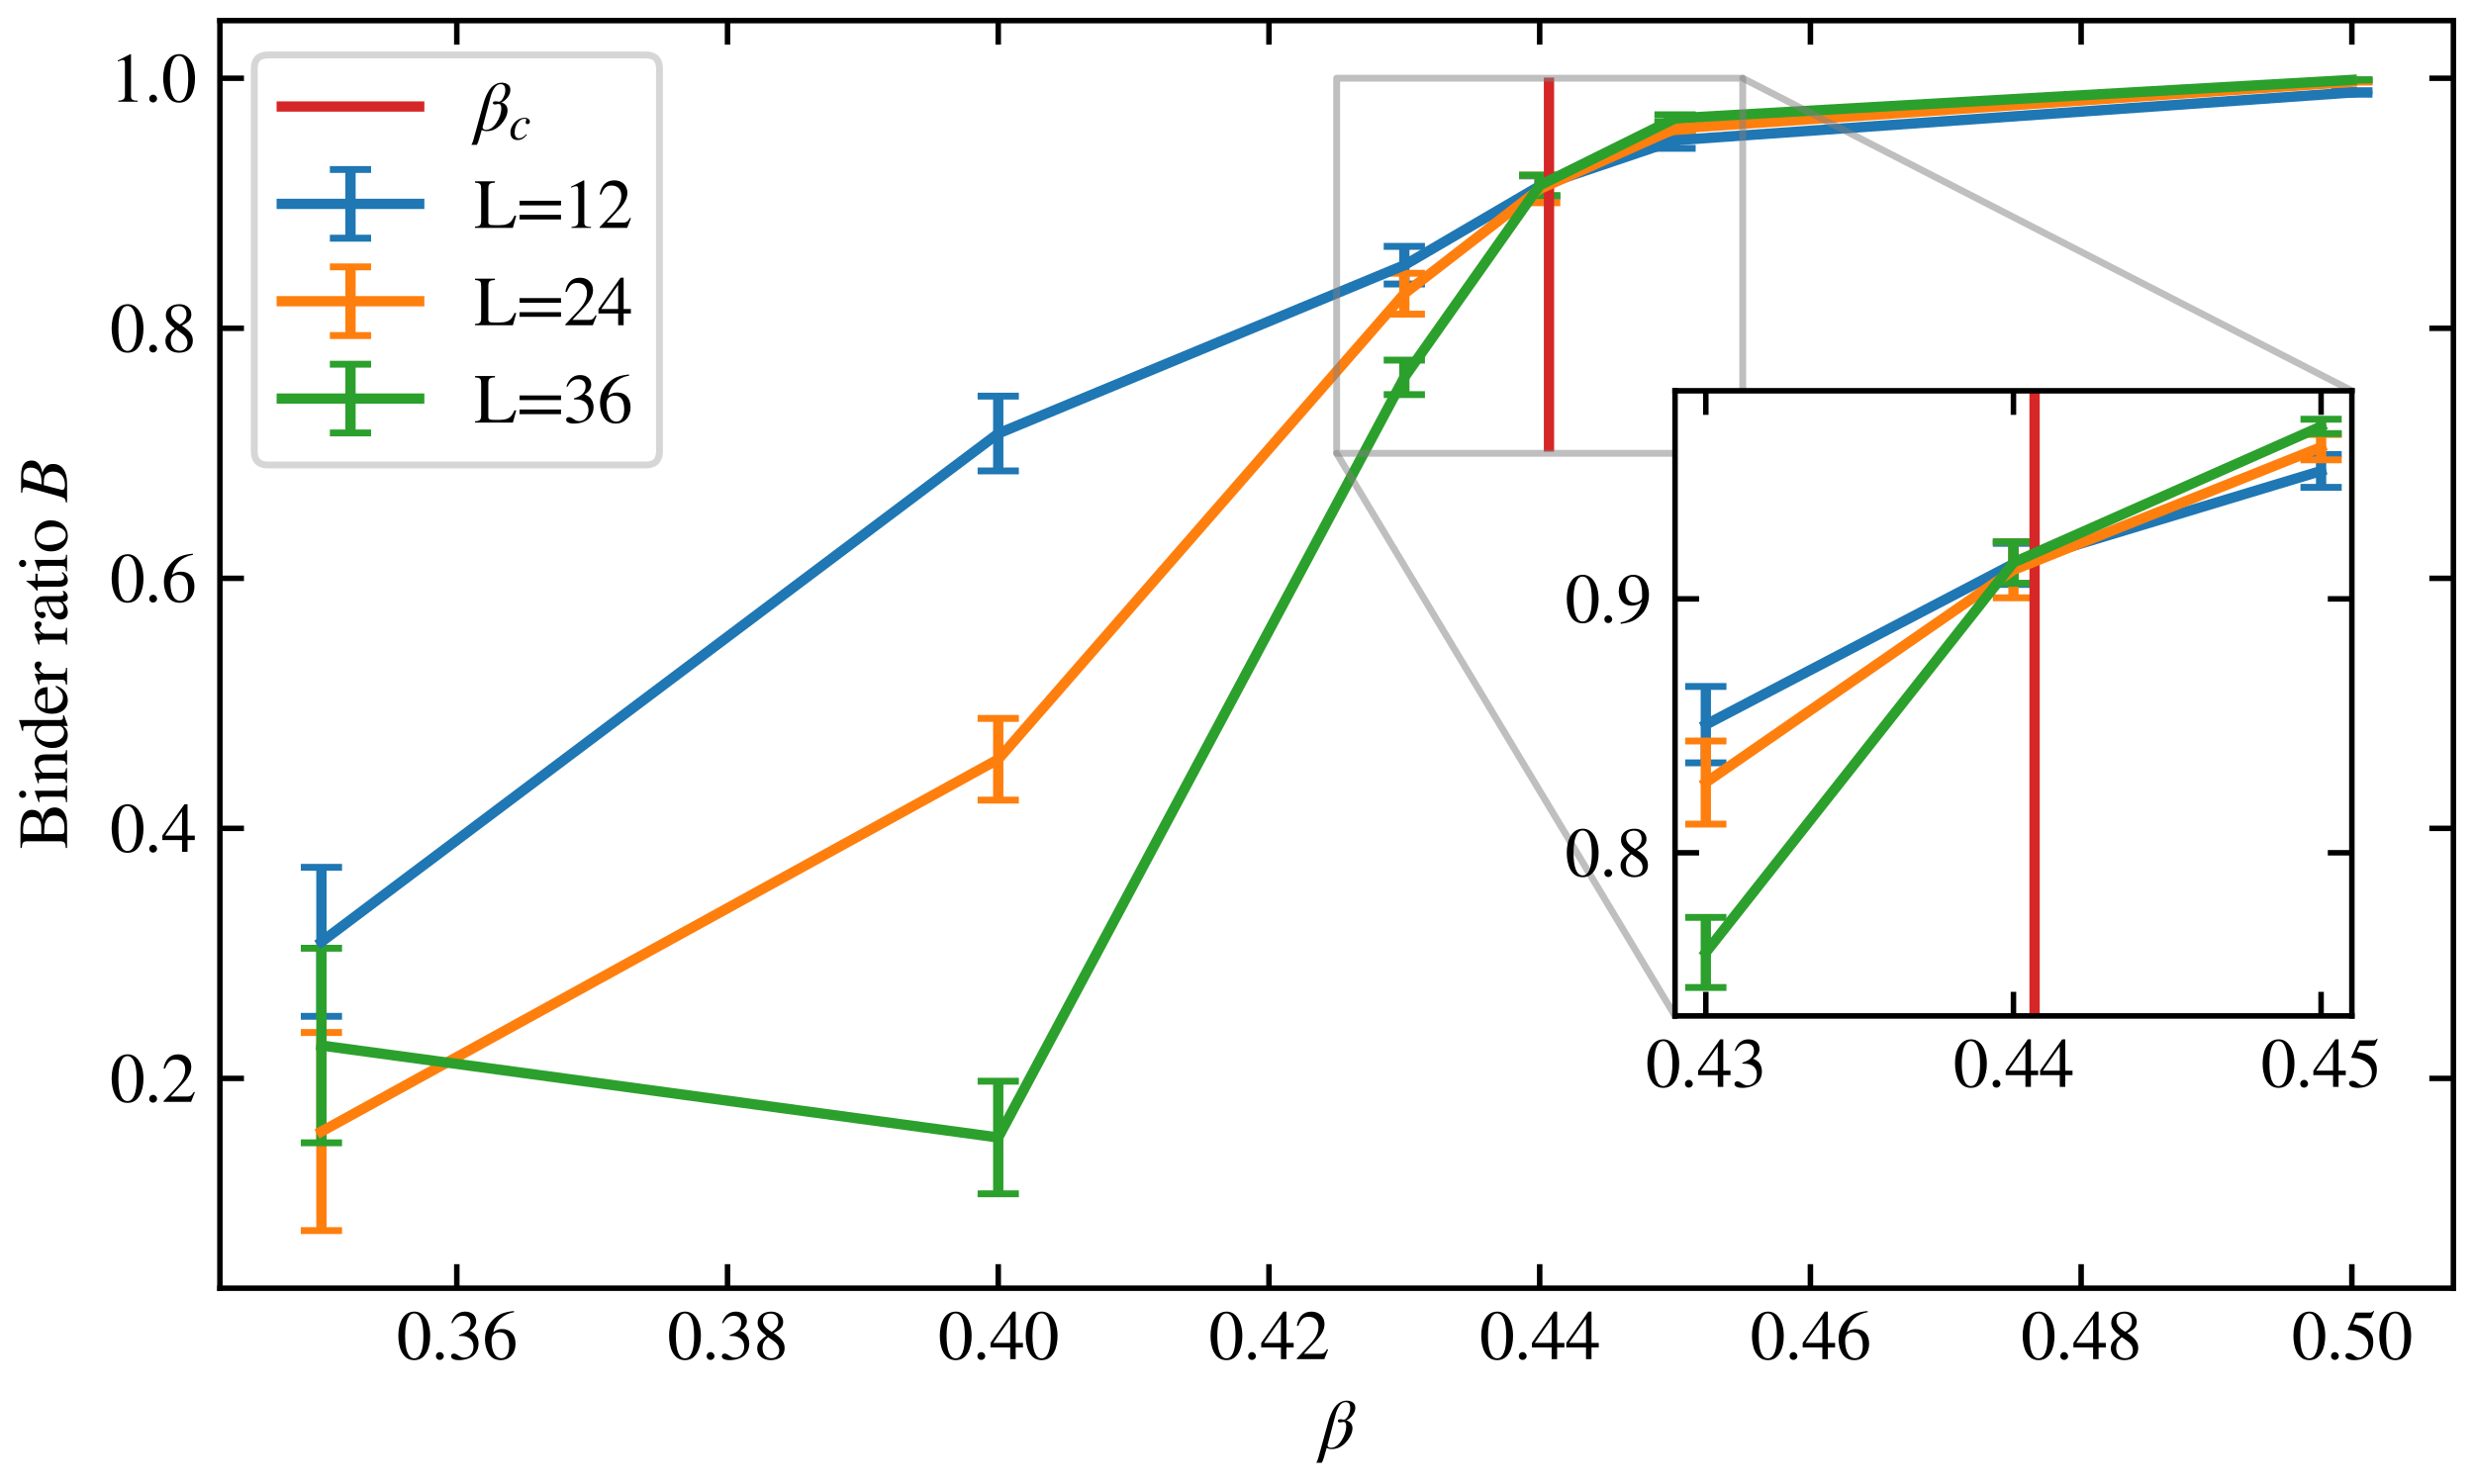 <?xml version="1.0" encoding="utf-8" standalone="no"?>
<!DOCTYPE svg PUBLIC "-//W3C//DTD SVG 1.1//EN"
  "http://www.w3.org/Graphics/SVG/1.1/DTD/svg11.dtd">
<svg xmlns:xlink="http://www.w3.org/1999/xlink" width="360pt" height="216pt" viewBox="0 0 360 216" xmlns="http://www.w3.org/2000/svg" version="1.1">
 <defs>
  <style type="text/css">*{stroke-linejoin: round; stroke-linecap: butt}</style>
 </defs>
 <g id="figure_1">
  <g id="patch_1">
   <path d="M 0 216 
L 360 216 
L 360 0 
L 0 0 
z
" style="fill: #ffffff"/>
  </g>
  <g id="axes_1">
   <g id="patch_2">
    <path d="M 32 187.5 
L 357 187.5 
L 357 3 
L 32 3 
z
" style="fill: #ffffff"/>
   </g>
   <g id="matplotlib.axis_1">
    <g id="xtick_1">
     <g id="line2d_1">
      <defs>
       <path id="m85d2f9f28c" d="M 0 0 
L 0 -3.5 
" style="stroke: #000000; stroke-width: 0.8"/>
      </defs>
      <g>
       <use xlink:href="#m85d2f9f28c" x="66.47" y="187.5" style="stroke: #000000; stroke-width: 0.8"/>
      </g>
     </g>
     <g id="line2d_2">
      <defs>
       <path id="mbd4e4df77e" d="M 0 0 
L 0 3.5 
" style="stroke: #000000; stroke-width: 0.8"/>
      </defs>
      <g>
       <use xlink:href="#mbd4e4df77e" x="66.47" y="3" style="stroke: #000000; stroke-width: 0.8"/>
      </g>
     </g>
     <g id="text_1">
      <!-- 0.36 -->
      <g transform="translate(57.72 197.829) scale(0.1 -0.1)">
       <defs>
        <path id="STIX-Regular-30" d="M 3046 2112 
C 3046 3424 2464 4326 1626 4326 
C 595 4326 154 3283 154 2150 
C 154 1101 506 -90 1600 -90 
C 2643 -90 3046 1011 3046 2112 
z
M 2432 2080 
C 2432 813 2144 77 1600 77 
C 1050 77 768 806 768 2106 
C 768 3405 1056 4160 1587 4160 
C 2150 4160 2432 3411 2432 2080 
z
" transform="scale(0.016)"/>
        <path id="STIX-Regular-2e" d="M 1158 275 
C 1158 467 992 640 806 640 
C 608 640 448 480 448 282 
C 448 83 602 -70 800 -70 
C 992 -70 1158 90 1158 275 
z
" transform="scale(0.016)"/>
        <path id="STIX-Regular-33" d="M 390 3264 
C 653 3738 947 3942 1344 3942 
C 1766 3942 2035 3725 2035 3290 
C 2035 2899 1830 2611 1517 2432 
C 1389 2355 1222 2285 979 2202 
L 979 2112 
C 1344 2112 1491 2093 1632 2048 
C 2074 1920 2298 1606 2298 1120 
C 2298 576 1939 141 1466 141 
C 1286 141 1152 173 915 339 
C 736 467 634 506 525 506 
C 378 506 262 410 262 275 
C 262 45 512 -90 979 -90 
C 1549 -90 2157 96 2464 506 
C 2650 749 2758 1062 2758 1402 
C 2758 1734 2656 2029 2477 2227 
C 2342 2368 2227 2445 1946 2566 
C 2374 2822 2541 3142 2541 3450 
C 2541 3974 2138 4326 1542 4326 
C 877 4326 474 3898 288 3290 
L 390 3264 
z
" transform="scale(0.016)"/>
        <path id="STIX-Regular-36" d="M 2854 4378 
C 1971 4282 1466 4128 915 3552 
C 461 3085 218 2477 218 1786 
C 218 1338 339 883 518 557 
C 742 147 1146 -90 1651 -90 
C 2074 -90 2432 83 2669 378 
C 2880 634 2995 992 2995 1402 
C 2995 2227 2534 2739 1786 2739 
C 1504 2739 1286 2694 973 2451 
C 1146 3418 1862 4109 2867 4275 
L 2854 4378 
z
M 2419 1203 
C 2419 550 2182 90 1722 90 
C 1120 90 813 730 813 1702 
C 813 2291 1190 2445 1555 2445 
C 2150 2445 2419 2022 2419 1203 
z
" transform="scale(0.016)"/>
       </defs>
       <use xlink:href="#STIX-Regular-30"/>
       <use xlink:href="#STIX-Regular-2e" x="50"/>
       <use xlink:href="#STIX-Regular-33" x="75"/>
       <use xlink:href="#STIX-Regular-36" x="125"/>
      </g>
     </g>
    </g>
    <g id="xtick_2">
     <g id="line2d_3">
      <g>
       <use xlink:href="#m85d2f9f28c" x="105.864" y="187.5" style="stroke: #000000; stroke-width: 0.8"/>
      </g>
     </g>
     <g id="line2d_4">
      <g>
       <use xlink:href="#mbd4e4df77e" x="105.864" y="3" style="stroke: #000000; stroke-width: 0.8"/>
      </g>
     </g>
     <g id="text_2">
      <!-- 0.38 -->
      <g transform="translate(97.114 197.829) scale(0.1 -0.1)">
       <defs>
        <path id="STIX-Regular-38" d="M 2848 992 
C 2848 1504 2643 1850 1856 2374 
C 2490 2714 2714 2931 2714 3411 
C 2714 3910 2272 4326 1638 4326 
C 928 4326 397 3942 397 3328 
C 397 2912 531 2669 1190 2125 
C 506 1645 358 1395 358 954 
C 358 352 864 -90 1587 -90 
C 2355 -90 2848 333 2848 992 
z
M 2272 3411 
C 2272 3014 2106 2746 1670 2490 
C 1107 2822 870 3117 870 3514 
C 870 3910 1146 4147 1574 4147 
C 2010 4147 2272 3853 2272 3411 
z
M 1734 1741 
C 2170 1446 2362 1190 2362 794 
C 2362 378 2074 90 1658 90 
C 1171 90 845 422 845 1011 
C 845 1427 979 1690 1357 1997 
L 1734 1741 
z
" transform="scale(0.016)"/>
       </defs>
       <use xlink:href="#STIX-Regular-30"/>
       <use xlink:href="#STIX-Regular-2e" x="50"/>
       <use xlink:href="#STIX-Regular-33" x="75"/>
       <use xlink:href="#STIX-Regular-38" x="125"/>
      </g>
     </g>
    </g>
    <g id="xtick_3">
     <g id="line2d_5">
      <g>
       <use xlink:href="#m85d2f9f28c" x="145.258" y="187.5" style="stroke: #000000; stroke-width: 0.8"/>
      </g>
     </g>
     <g id="line2d_6">
      <g>
       <use xlink:href="#mbd4e4df77e" x="145.258" y="3" style="stroke: #000000; stroke-width: 0.8"/>
      </g>
     </g>
     <g id="text_3">
      <!-- 0.40 -->
      <g transform="translate(136.508 197.829) scale(0.1 -0.1)">
       <defs>
        <path id="STIX-Regular-34" d="M 3027 1069 
L 3027 1478 
L 2368 1478 
L 2368 4326 
L 2086 4326 
L 77 1478 
L 77 1069 
L 1869 1069 
L 1869 0 
L 2368 0 
L 2368 1069 
L 3027 1069 
z
M 1869 1478 
L 333 1478 
L 1869 3674 
L 1869 1478 
z
" transform="scale(0.016)"/>
       </defs>
       <use xlink:href="#STIX-Regular-30"/>
       <use xlink:href="#STIX-Regular-2e" x="50"/>
       <use xlink:href="#STIX-Regular-34" x="75"/>
       <use xlink:href="#STIX-Regular-30" x="125"/>
      </g>
     </g>
    </g>
    <g id="xtick_4">
     <g id="line2d_7">
      <g>
       <use xlink:href="#m85d2f9f28c" x="184.652" y="187.5" style="stroke: #000000; stroke-width: 0.8"/>
      </g>
     </g>
     <g id="line2d_8">
      <g>
       <use xlink:href="#mbd4e4df77e" x="184.652" y="3" style="stroke: #000000; stroke-width: 0.8"/>
      </g>
     </g>
     <g id="text_4">
      <!-- 0.42 -->
      <g transform="translate(175.902 197.829) scale(0.1 -0.1)">
       <defs>
        <path id="STIX-Regular-32" d="M 3034 877 
L 2944 915 
C 2733 557 2598 486 2330 486 
L 832 486 
L 1888 1613 
C 2458 2214 2707 2694 2707 3200 
C 2707 3834 2246 4326 1523 4326 
C 736 4326 326 3802 192 3053 
L 326 3021 
C 582 3648 806 3853 1267 3853 
C 1811 3853 2157 3533 2157 2950 
C 2157 2406 1926 1920 1325 1286 
L 186 77 
L 186 0 
L 2688 0 
L 3034 877 
z
" transform="scale(0.016)"/>
       </defs>
       <use xlink:href="#STIX-Regular-30"/>
       <use xlink:href="#STIX-Regular-2e" x="50"/>
       <use xlink:href="#STIX-Regular-34" x="75"/>
       <use xlink:href="#STIX-Regular-32" x="125"/>
      </g>
     </g>
    </g>
    <g id="xtick_5">
     <g id="line2d_9">
      <g>
       <use xlink:href="#m85d2f9f28c" x="224.045" y="187.5" style="stroke: #000000; stroke-width: 0.8"/>
      </g>
     </g>
     <g id="line2d_10">
      <g>
       <use xlink:href="#mbd4e4df77e" x="224.045" y="3" style="stroke: #000000; stroke-width: 0.8"/>
      </g>
     </g>
     <g id="text_5">
      <!-- 0.44 -->
      <g transform="translate(215.295 197.829) scale(0.1 -0.1)">
       <use xlink:href="#STIX-Regular-30"/>
       <use xlink:href="#STIX-Regular-2e" x="50"/>
       <use xlink:href="#STIX-Regular-34" x="75"/>
       <use xlink:href="#STIX-Regular-34" x="125"/>
      </g>
     </g>
    </g>
    <g id="xtick_6">
     <g id="line2d_11">
      <g>
       <use xlink:href="#m85d2f9f28c" x="263.439" y="187.5" style="stroke: #000000; stroke-width: 0.8"/>
      </g>
     </g>
     <g id="line2d_12">
      <g>
       <use xlink:href="#mbd4e4df77e" x="263.439" y="3" style="stroke: #000000; stroke-width: 0.8"/>
      </g>
     </g>
     <g id="text_6">
      <!-- 0.46 -->
      <g transform="translate(254.689 197.829) scale(0.1 -0.1)">
       <use xlink:href="#STIX-Regular-30"/>
       <use xlink:href="#STIX-Regular-2e" x="50"/>
       <use xlink:href="#STIX-Regular-34" x="75"/>
       <use xlink:href="#STIX-Regular-36" x="125"/>
      </g>
     </g>
    </g>
    <g id="xtick_7">
     <g id="line2d_13">
      <g>
       <use xlink:href="#m85d2f9f28c" x="302.833" y="187.5" style="stroke: #000000; stroke-width: 0.8"/>
      </g>
     </g>
     <g id="line2d_14">
      <g>
       <use xlink:href="#mbd4e4df77e" x="302.833" y="3" style="stroke: #000000; stroke-width: 0.8"/>
      </g>
     </g>
     <g id="text_7">
      <!-- 0.48 -->
      <g transform="translate(294.083 197.829) scale(0.1 -0.1)">
       <use xlink:href="#STIX-Regular-30"/>
       <use xlink:href="#STIX-Regular-2e" x="50"/>
       <use xlink:href="#STIX-Regular-34" x="75"/>
       <use xlink:href="#STIX-Regular-38" x="125"/>
      </g>
     </g>
    </g>
    <g id="xtick_8">
     <g id="line2d_15">
      <g>
       <use xlink:href="#m85d2f9f28c" x="342.227" y="187.5" style="stroke: #000000; stroke-width: 0.8"/>
      </g>
     </g>
     <g id="line2d_16">
      <g>
       <use xlink:href="#mbd4e4df77e" x="342.227" y="3" style="stroke: #000000; stroke-width: 0.8"/>
      </g>
     </g>
     <g id="text_8">
      <!-- 0.50 -->
      <g transform="translate(333.477 197.829) scale(0.1 -0.1)">
       <defs>
        <path id="STIX-Regular-35" d="M 2803 4358 
L 2746 4403 
C 2643 4269 2586 4237 2438 4237 
L 1114 4237 
L 416 2720 
C 416 2720 410 2701 410 2688 
C 410 2650 429 2637 486 2637 
C 1101 2637 1549 2432 1850 2189 
C 2138 1958 2278 1638 2278 1229 
C 2278 678 1862 147 1414 147 
C 1286 147 1139 205 960 352 
C 755 518 634 550 486 550 
C 307 550 198 467 198 307 
C 198 64 531 -90 1011 -90 
C 1446 -90 1798 6 2099 224 
C 2534 544 2726 941 2726 1555 
C 2726 1894 2669 2138 2502 2368 
C 2138 2874 1818 3014 902 3187 
L 1158 3731 
L 2400 3731 
C 2502 3731 2554 3770 2573 3814 
L 2803 4358 
z
" transform="scale(0.016)"/>
       </defs>
       <use xlink:href="#STIX-Regular-30"/>
       <use xlink:href="#STIX-Regular-2e" x="50"/>
       <use xlink:href="#STIX-Regular-35" x="75"/>
       <use xlink:href="#STIX-Regular-30" x="125"/>
      </g>
     </g>
    </g>
    <g id="text_9">
     <!-- $\beta$ -->
     <g transform="translate(191.95 210.829) scale(0.1 -0.1)">
      <defs>
       <path id="STIXGeneral-Italic-3b2" d="M -58 -813 
L 819 2355 
Q 902 2662 995 2908 
Q 1088 3155 1235 3433 
Q 1382 3712 1555 3901 
Q 1728 4090 1977 4214 
Q 2227 4339 2515 4339 
Q 2816 4339 3053 4182 
Q 3290 4026 3290 3693 
Q 3290 3328 3037 3001 
Q 2784 2675 2470 2534 
L 2470 2528 
Q 2682 2509 2858 2320 
Q 3034 2131 3034 1818 
Q 3034 1376 2694 873 
Q 2355 371 1901 122 
Q 1562 -70 1107 -70 
Q 922 -70 685 38 
L 442 -813 
Q 352 -1126 243 -1312 
L -256 -1312 
Q -154 -1158 -58 -813 
z
M 1491 3053 
L 762 288 
Q 762 186 848 118 
Q 934 51 1069 51 
Q 1594 51 2029 704 
Q 2464 1357 2464 2029 
Q 2464 2406 2208 2406 
Q 2150 2406 2044 2380 
Q 1939 2355 1888 2355 
Q 1805 2355 1750 2396 
Q 1696 2438 1696 2496 
Q 1696 2650 1978 2650 
Q 1997 2650 2099 2630 
Q 2202 2611 2253 2611 
Q 2451 2611 2640 2969 
Q 2829 3328 2829 3622 
Q 2829 3962 2713 4083 
Q 2598 4205 2400 4205 
Q 2080 4205 1846 3865 
Q 1613 3526 1491 3053 
z
" transform="scale(0.016)"/>
      </defs>
      <use xlink:href="#STIXGeneral-Italic-3b2" transform="translate(0 0.203)"/>
     </g>
    </g>
   </g>
   <g id="matplotlib.axis_2">
    <g id="ytick_1">
     <g id="line2d_17">
      <defs>
       <path id="m53f95484a9" d="M 0 0 
L 3.5 0 
" style="stroke: #000000; stroke-width: 0.8"/>
      </defs>
      <g>
       <use xlink:href="#m53f95484a9" x="32" y="156.967" style="stroke: #000000; stroke-width: 0.8"/>
      </g>
     </g>
     <g id="line2d_18">
      <defs>
       <path id="m530d6e617b" d="M 0 0 
L -3.5 0 
" style="stroke: #000000; stroke-width: 0.8"/>
      </defs>
      <g>
       <use xlink:href="#m530d6e617b" x="357" y="156.967" style="stroke: #000000; stroke-width: 0.8"/>
      </g>
     </g>
     <g id="text_10">
      <!-- 0.2 -->
      <g transform="translate(16 160.382) scale(0.1 -0.1)">
       <use xlink:href="#STIX-Regular-30"/>
       <use xlink:href="#STIX-Regular-2e" x="50"/>
       <use xlink:href="#STIX-Regular-32" x="75"/>
      </g>
     </g>
    </g>
    <g id="ytick_2">
     <g id="line2d_19">
      <g>
       <use xlink:href="#m53f95484a9" x="32" y="120.572" style="stroke: #000000; stroke-width: 0.8"/>
      </g>
     </g>
     <g id="line2d_20">
      <g>
       <use xlink:href="#m530d6e617b" x="357" y="120.572" style="stroke: #000000; stroke-width: 0.8"/>
      </g>
     </g>
     <g id="text_11">
      <!-- 0.4 -->
      <g transform="translate(16 123.986) scale(0.1 -0.1)">
       <use xlink:href="#STIX-Regular-30"/>
       <use xlink:href="#STIX-Regular-2e" x="50"/>
       <use xlink:href="#STIX-Regular-34" x="75"/>
      </g>
     </g>
    </g>
    <g id="ytick_3">
     <g id="line2d_21">
      <g>
       <use xlink:href="#m53f95484a9" x="32" y="84.177" style="stroke: #000000; stroke-width: 0.8"/>
      </g>
     </g>
     <g id="line2d_22">
      <g>
       <use xlink:href="#m530d6e617b" x="357" y="84.177" style="stroke: #000000; stroke-width: 0.8"/>
      </g>
     </g>
     <g id="text_12">
      <!-- 0.6 -->
      <g transform="translate(16 87.591) scale(0.1 -0.1)">
       <use xlink:href="#STIX-Regular-30"/>
       <use xlink:href="#STIX-Regular-2e" x="50"/>
       <use xlink:href="#STIX-Regular-36" x="75"/>
      </g>
     </g>
    </g>
    <g id="ytick_4">
     <g id="line2d_23">
      <g>
       <use xlink:href="#m53f95484a9" x="32" y="47.782" style="stroke: #000000; stroke-width: 0.8"/>
      </g>
     </g>
     <g id="line2d_24">
      <g>
       <use xlink:href="#m530d6e617b" x="357" y="47.782" style="stroke: #000000; stroke-width: 0.8"/>
      </g>
     </g>
     <g id="text_13">
      <!-- 0.8 -->
      <g transform="translate(16 51.196) scale(0.1 -0.1)">
       <use xlink:href="#STIX-Regular-30"/>
       <use xlink:href="#STIX-Regular-2e" x="50"/>
       <use xlink:href="#STIX-Regular-38" x="75"/>
      </g>
     </g>
    </g>
    <g id="ytick_5">
     <g id="line2d_25">
      <g>
       <use xlink:href="#m53f95484a9" x="32" y="11.387" style="stroke: #000000; stroke-width: 0.8"/>
      </g>
     </g>
     <g id="line2d_26">
      <g>
       <use xlink:href="#m530d6e617b" x="357" y="11.387" style="stroke: #000000; stroke-width: 0.8"/>
      </g>
     </g>
     <g id="text_14">
      <!-- 1.0 -->
      <g transform="translate(16 14.801) scale(0.1 -0.1)">
       <defs>
        <path id="STIX-Regular-31" d="M 2522 0 
L 2522 96 
C 2042 96 1914 211 1914 486 
L 1914 4307 
L 1856 4326 
L 710 3744 
L 710 3654 
L 883 3718 
C 998 3763 1107 3795 1171 3795 
C 1306 3795 1363 3699 1363 3482 
L 1363 608 
C 1363 256 1229 122 755 96 
L 755 0 
L 2522 0 
z
" transform="scale(0.016)"/>
       </defs>
       <use xlink:href="#STIX-Regular-31"/>
       <use xlink:href="#STIX-Regular-2e" x="50"/>
       <use xlink:href="#STIX-Regular-30" x="75"/>
      </g>
     </g>
    </g>
    <g id="text_15">
     <!-- Binder ratio $B$ -->
     <g transform="translate(9.83 123.6) rotate(-90) scale(0.1 -0.1)">
      <defs>
       <path id="STIX-Regular-42" d="M 2701 2234 
C 3034 2317 3162 2368 3315 2502 
C 3475 2643 3578 2906 3578 3168 
C 3578 3846 3008 4237 1901 4237 
L 109 4237 
L 109 4115 
C 627 4083 723 4026 723 3520 
L 723 723 
C 723 237 614 134 109 122 
L 109 0 
L 2266 0 
C 3194 0 3795 429 3795 1139 
C 3795 1421 3686 1690 3482 1875 
C 3296 2042 3123 2157 2701 2227 
L 2701 2234 
z
M 1376 2342 
L 1376 3795 
C 1376 3942 1421 4000 1530 4000 
L 1792 4000 
C 2554 4000 2925 3674 2925 3136 
C 2925 2605 2611 2342 1965 2342 
L 1376 2342 
z
M 1376 2086 
C 2131 2061 2374 2086 2758 1830 
C 2970 1690 3059 1453 3059 1146 
C 3059 870 2976 653 2816 512 
C 2534 262 2310 237 1773 237 
C 1478 237 1376 307 1376 525 
L 1376 2086 
z
" transform="scale(0.016)"/>
       <path id="STIX-Regular-69" d="M 1152 4045 
C 1152 4224 1011 4371 826 4371 
C 646 4371 499 4224 499 4045 
C 499 3859 640 3718 819 3718 
C 1011 3718 1152 3859 1152 4045 
z
M 1619 0 
L 1619 96 
C 1197 128 1146 198 1146 672 
L 1146 2918 
L 1120 2944 
L 128 2592 
L 128 2490 
C 243 2522 339 2522 397 2522 
C 557 2522 608 2419 608 2118 
L 608 666 
C 608 179 544 122 102 96 
L 102 0 
L 1619 0 
z
" transform="scale(0.016)"/>
       <path id="STIX-Regular-6e" d="M 3104 0 
L 3104 96 
C 2790 128 2714 198 2714 544 
L 2714 1958 
C 2714 2592 2445 2944 1958 2944 
C 1664 2944 1370 2803 1037 2426 
L 1030 2426 
L 1030 2925 
L 979 2944 
C 666 2829 454 2758 102 2656 
L 102 2547 
C 147 2566 218 2573 288 2573 
C 467 2573 512 2470 512 2157 
L 512 602 
C 512 224 442 122 115 96 
L 115 0 
L 1466 0 
L 1466 96 
C 1139 122 1050 211 1050 461 
L 1050 2227 
C 1344 2515 1498 2592 1709 2592 
C 2022 2592 2176 2400 2176 1946 
L 2176 672 
C 2176 250 2099 122 1779 96 
L 1773 0 
L 3104 0 
z
" transform="scale(0.016)"/>
       <path id="STIX-Regular-64" d="M 3142 269 
L 3142 371 
C 3034 365 3027 365 2995 365 
C 2765 365 2714 435 2714 730 
L 2714 4358 
L 2682 4371 
C 2374 4262 2150 4198 1741 4090 
L 1741 3987 
C 1792 3994 1830 3994 1882 3994 
C 2118 3994 2176 3930 2176 3667 
L 2176 2669 
C 1933 2874 1760 2944 1504 2944 
C 768 2944 173 2221 173 1312 
C 173 493 646 -64 1357 -64 
C 1715 -64 1958 64 2176 365 
L 2176 -45 
L 2202 -64 
L 3142 269 
z
M 2176 653 
C 2176 608 2138 538 2080 474 
C 1965 339 1805 269 1606 269 
C 1069 269 723 781 723 1568 
C 723 2291 1037 2765 1523 2765 
C 1869 2765 2176 2464 2176 2125 
L 2176 653 
z
" transform="scale(0.016)"/>
       <path id="STIX-Regular-65" d="M 2611 1050 
C 2298 576 2054 378 1626 378 
C 1331 378 1094 493 915 730 
C 685 1037 653 1286 621 1773 
L 2592 1773 
C 2566 2118 2502 2323 2374 2502 
C 2170 2790 1882 2944 1485 2944 
C 678 2944 160 2291 160 1389 
C 160 506 621 -64 1376 -64 
C 2016 -64 2464 307 2714 1005 
L 2611 1050 
z
M 634 1978 
C 704 2458 954 2714 1312 2714 
C 1734 2714 1869 2496 1939 1978 
L 634 1978 
z
" transform="scale(0.016)"/>
       <path id="STIX-Regular-72" d="M 1024 2931 
L 992 2944 
C 653 2810 422 2720 45 2598 
L 45 2496 
C 134 2515 192 2522 269 2522 
C 429 2522 486 2419 486 2138 
L 486 538 
C 486 218 442 173 32 96 
L 32 0 
L 1568 0 
L 1568 96 
C 1133 115 1024 211 1024 576 
L 1024 2016 
C 1024 2221 1293 2541 1472 2541 
C 1510 2541 1568 2509 1638 2445 
C 1741 2349 1811 2317 1894 2317 
C 2048 2317 2144 2426 2144 2605 
C 2144 2816 2010 2944 1792 2944 
C 1523 2944 1344 2803 1024 2342 
L 1024 2931 
z
" transform="scale(0.016)"/>
       <path id="STIX-Regular-20" transform="scale(0.016)"/>
       <path id="STIX-Regular-61" d="M 2829 422 
C 2720 333 2656 301 2554 301 
C 2438 301 2355 429 2355 723 
L 2355 1946 
C 2355 2336 2330 2470 2176 2656 
C 2022 2842 1779 2944 1421 2944 
C 1133 2944 864 2867 685 2752 
C 461 2611 358 2406 358 2240 
C 358 2067 499 1946 634 1946 
C 800 1946 928 2086 928 2208 
C 928 2342 890 2362 890 2477 
C 890 2650 1082 2790 1338 2790 
C 1626 2790 1837 2611 1837 2214 
L 1837 1869 
C 1114 1600 877 1478 685 1350 
C 435 1184 237 934 237 602 
C 237 179 512 -64 909 -64 
C 1184 -64 1498 19 1837 403 
L 1843 403 
C 1875 64 2016 -64 2253 -64 
C 2470 -64 2637 0 2829 243 
L 2829 422 
z
M 1837 813 
C 1837 627 1798 538 1613 410 
C 1504 339 1370 307 1242 307 
C 992 307 800 461 800 800 
C 800 998 864 1152 1018 1293 
C 1178 1440 1440 1574 1837 1715 
L 1837 813 
z
" transform="scale(0.016)"/>
       <path id="STIX-Regular-74" d="M 1702 493 
C 1562 326 1459 269 1318 269 
C 1082 269 986 435 986 845 
L 986 2675 
L 1632 2675 
L 1632 2880 
L 986 2880 
L 986 3622 
C 986 3686 973 3706 941 3706 
C 902 3642 851 3584 813 3526 
C 570 3174 358 2938 192 2842 
C 122 2797 83 2758 83 2720 
C 83 2701 90 2688 109 2675 
L 448 2675 
L 448 749 
C 448 211 640 -64 1011 -64 
C 1331 -64 1574 90 1786 422 
L 1702 493 
z
" transform="scale(0.016)"/>
       <path id="STIX-Regular-6f" d="M 3008 1478 
C 3008 2362 2406 2944 1626 2944 
C 762 2944 186 2349 186 1459 
C 186 570 794 -64 1568 -64 
C 2432 -64 3008 589 3008 1478 
z
M 2432 1306 
C 2432 563 2150 115 1677 115 
C 1446 115 1242 230 1101 435 
C 864 781 762 1242 762 1747 
C 762 2387 1062 2765 1504 2765 
C 1779 2765 1958 2637 2112 2445 
C 2317 2182 2432 1741 2432 1306 
z
" transform="scale(0.016)"/>
       <path id="STIXGeneral-Italic-42" d="M 832 4179 
L 2432 4179 
Q 3763 4179 3763 3219 
Q 3763 2771 3354 2496 
Q 3136 2349 2643 2246 
L 2643 2240 
Q 3450 1997 3450 1280 
Q 3450 653 2973 326 
Q 2496 0 1690 0 
L -51 0 
L -51 102 
Q 211 141 304 230 
Q 397 320 480 614 
L 1254 3405 
Q 1325 3654 1325 3814 
Q 1325 3955 1229 4003 
Q 1133 4051 832 4077 
L 832 4179 
z
M 1587 2323 
L 1830 2323 
Q 2458 2323 2787 2572 
Q 3117 2822 3117 3296 
Q 3117 3654 2937 3820 
Q 2758 3987 2368 3987 
Q 2221 3987 2166 3977 
Q 2112 3968 2067 3920 
Q 2022 3872 1990 3757 
L 1587 2323 
z
M 1523 2118 
L 1318 1357 
Q 1094 506 1094 461 
Q 1094 192 1523 192 
Q 2086 192 2422 473 
Q 2758 755 2758 1280 
Q 2758 1568 2636 1773 
Q 2515 1978 2330 2042 
Q 2112 2118 1523 2118 
z
" transform="scale(0.016)"/>
      </defs>
      <use xlink:href="#STIX-Regular-42" transform="translate(0 0.703)"/>
      <use xlink:href="#STIX-Regular-69" transform="translate(66.7 0.703)"/>
      <use xlink:href="#STIX-Regular-6e" transform="translate(94.5 0.703)"/>
      <use xlink:href="#STIX-Regular-64" transform="translate(144.5 0.703)"/>
      <use xlink:href="#STIX-Regular-65" transform="translate(194.5 0.703)"/>
      <use xlink:href="#STIX-Regular-72" transform="translate(238.9 0.703)"/>
      <use xlink:href="#STIX-Regular-20" transform="translate(272.2 0.703)"/>
      <use xlink:href="#STIX-Regular-72" transform="translate(297.2 0.703)"/>
      <use xlink:href="#STIX-Regular-61" transform="translate(330.5 0.703)"/>
      <use xlink:href="#STIX-Regular-74" transform="translate(374.9 0.703)"/>
      <use xlink:href="#STIX-Regular-69" transform="translate(402.7 0.703)"/>
      <use xlink:href="#STIX-Regular-6f" transform="translate(430.5 0.703)"/>
      <use xlink:href="#STIX-Regular-20" transform="translate(480.5 0.703)"/>
      <use xlink:href="#STIXGeneral-Italic-42" transform="translate(505.5 0.703)"/>
     </g>
    </g>
   </g>
   <g id="LineCollection_1">
    <path d="M 46.773 147.927 
L 46.773 126.236 
" clip-path="url(#p81dcbcdab5)" style="fill: none; stroke: #1f77b4; stroke-width: 1.5"/>
    <path d="M 145.258 68.54 
L 145.258 57.655 
" clip-path="url(#p81dcbcdab5)" style="fill: none; stroke: #1f77b4; stroke-width: 1.5"/>
    <path d="M 204.348 41.336 
L 204.348 35.861 
" clip-path="url(#p81dcbcdab5)" style="fill: none; stroke: #1f77b4; stroke-width: 1.5"/>
    <path d="M 224.045 28.548 
L 224.045 25.605 
" clip-path="url(#p81dcbcdab5)" style="fill: none; stroke: #1f77b4; stroke-width: 1.5"/>
    <path d="M 243.742 21.593 
L 243.742 19.237 
" clip-path="url(#p81dcbcdab5)" style="fill: none; stroke: #1f77b4; stroke-width: 1.5"/>
    <path d="M 342.227 13.717 
L 342.227 13.205 
" clip-path="url(#p81dcbcdab5)" style="fill: none; stroke: #1f77b4; stroke-width: 1.5"/>
   </g>
   <g id="line2d_27">
    <defs>
     <path id="m51fccb3a69" d="M 3 0 
L -3 -0 
" style="stroke: #1f77b4"/>
    </defs>
    <g clip-path="url(#p81dcbcdab5)">
     <use xlink:href="#m51fccb3a69" x="46.773" y="147.927" style="fill: #1f77b4; stroke: #1f77b4"/>
     <use xlink:href="#m51fccb3a69" x="145.258" y="68.54" style="fill: #1f77b4; stroke: #1f77b4"/>
     <use xlink:href="#m51fccb3a69" x="204.348" y="41.336" style="fill: #1f77b4; stroke: #1f77b4"/>
     <use xlink:href="#m51fccb3a69" x="224.045" y="28.548" style="fill: #1f77b4; stroke: #1f77b4"/>
     <use xlink:href="#m51fccb3a69" x="243.742" y="21.593" style="fill: #1f77b4; stroke: #1f77b4"/>
     <use xlink:href="#m51fccb3a69" x="342.227" y="13.717" style="fill: #1f77b4; stroke: #1f77b4"/>
    </g>
   </g>
   <g id="line2d_28">
    <g clip-path="url(#p81dcbcdab5)">
     <use xlink:href="#m51fccb3a69" x="46.773" y="126.236" style="fill: #1f77b4; stroke: #1f77b4"/>
     <use xlink:href="#m51fccb3a69" x="145.258" y="57.655" style="fill: #1f77b4; stroke: #1f77b4"/>
     <use xlink:href="#m51fccb3a69" x="204.348" y="35.861" style="fill: #1f77b4; stroke: #1f77b4"/>
     <use xlink:href="#m51fccb3a69" x="224.045" y="25.605" style="fill: #1f77b4; stroke: #1f77b4"/>
     <use xlink:href="#m51fccb3a69" x="243.742" y="19.237" style="fill: #1f77b4; stroke: #1f77b4"/>
     <use xlink:href="#m51fccb3a69" x="342.227" y="13.205" style="fill: #1f77b4; stroke: #1f77b4"/>
    </g>
   </g>
   <g id="LineCollection_2">
    <path d="M 46.773 179.113 
L 46.773 150.283 
" clip-path="url(#p81dcbcdab5)" style="fill: none; stroke: #ff7f0e; stroke-width: 1.5"/>
    <path d="M 145.258 116.461 
L 145.258 104.569 
" clip-path="url(#p81dcbcdab5)" style="fill: none; stroke: #ff7f0e; stroke-width: 1.5"/>
    <path d="M 204.348 45.725 
L 204.348 39.771 
" clip-path="url(#p81dcbcdab5)" style="fill: none; stroke: #ff7f0e; stroke-width: 1.5"/>
    <path d="M 224.045 29.511 
L 224.045 25.502 
" clip-path="url(#p81dcbcdab5)" style="fill: none; stroke: #ff7f0e; stroke-width: 1.5"/>
    <path d="M 243.742 19.62 
L 243.742 17.799 
" clip-path="url(#p81dcbcdab5)" style="fill: none; stroke: #ff7f0e; stroke-width: 1.5"/>
    <path d="M 342.227 11.951 
L 342.227 11.864 
" clip-path="url(#p81dcbcdab5)" style="fill: none; stroke: #ff7f0e; stroke-width: 1.5"/>
   </g>
   <g id="line2d_29">
    <defs>
     <path id="m9e53fcde59" d="M 3 0 
L -3 -0 
" style="stroke: #ff7f0e"/>
    </defs>
    <g clip-path="url(#p81dcbcdab5)">
     <use xlink:href="#m9e53fcde59" x="46.773" y="179.113" style="fill: #ff7f0e; stroke: #ff7f0e"/>
     <use xlink:href="#m9e53fcde59" x="145.258" y="116.461" style="fill: #ff7f0e; stroke: #ff7f0e"/>
     <use xlink:href="#m9e53fcde59" x="204.348" y="45.725" style="fill: #ff7f0e; stroke: #ff7f0e"/>
     <use xlink:href="#m9e53fcde59" x="224.045" y="29.511" style="fill: #ff7f0e; stroke: #ff7f0e"/>
     <use xlink:href="#m9e53fcde59" x="243.742" y="19.62" style="fill: #ff7f0e; stroke: #ff7f0e"/>
     <use xlink:href="#m9e53fcde59" x="342.227" y="11.951" style="fill: #ff7f0e; stroke: #ff7f0e"/>
    </g>
   </g>
   <g id="line2d_30">
    <g clip-path="url(#p81dcbcdab5)">
     <use xlink:href="#m9e53fcde59" x="46.773" y="150.283" style="fill: #ff7f0e; stroke: #ff7f0e"/>
     <use xlink:href="#m9e53fcde59" x="145.258" y="104.569" style="fill: #ff7f0e; stroke: #ff7f0e"/>
     <use xlink:href="#m9e53fcde59" x="204.348" y="39.771" style="fill: #ff7f0e; stroke: #ff7f0e"/>
     <use xlink:href="#m9e53fcde59" x="224.045" y="25.502" style="fill: #ff7f0e; stroke: #ff7f0e"/>
     <use xlink:href="#m9e53fcde59" x="243.742" y="17.799" style="fill: #ff7f0e; stroke: #ff7f0e"/>
     <use xlink:href="#m9e53fcde59" x="342.227" y="11.864" style="fill: #ff7f0e; stroke: #ff7f0e"/>
    </g>
   </g>
   <g id="LineCollection_3">
    <path d="M 46.773 166.336 
L 46.773 138.023 
" clip-path="url(#p81dcbcdab5)" style="fill: none; stroke: #2ca02c; stroke-width: 1.5"/>
    <path d="M 145.258 173.758 
L 145.258 157.37 
" clip-path="url(#p81dcbcdab5)" style="fill: none; stroke: #2ca02c; stroke-width: 1.5"/>
    <path d="M 204.348 57.436 
L 204.348 52.413 
" clip-path="url(#p81dcbcdab5)" style="fill: none; stroke: #2ca02c; stroke-width: 1.5"/>
    <path d="M 224.045 28.464 
L 224.045 25.493 
" clip-path="url(#p81dcbcdab5)" style="fill: none; stroke: #2ca02c; stroke-width: 1.5"/>
    <path d="M 243.742 17.739 
L 243.742 16.708 
" clip-path="url(#p81dcbcdab5)" style="fill: none; stroke: #2ca02c; stroke-width: 1.5"/>
    <path d="M 342.227 11.637 
L 342.227 11.617 
" clip-path="url(#p81dcbcdab5)" style="fill: none; stroke: #2ca02c; stroke-width: 1.5"/>
   </g>
   <g id="line2d_31">
    <defs>
     <path id="m5643d86d4a" d="M 3 0 
L -3 -0 
" style="stroke: #2ca02c"/>
    </defs>
    <g clip-path="url(#p81dcbcdab5)">
     <use xlink:href="#m5643d86d4a" x="46.773" y="166.336" style="fill: #2ca02c; stroke: #2ca02c"/>
     <use xlink:href="#m5643d86d4a" x="145.258" y="173.758" style="fill: #2ca02c; stroke: #2ca02c"/>
     <use xlink:href="#m5643d86d4a" x="204.348" y="57.436" style="fill: #2ca02c; stroke: #2ca02c"/>
     <use xlink:href="#m5643d86d4a" x="224.045" y="28.464" style="fill: #2ca02c; stroke: #2ca02c"/>
     <use xlink:href="#m5643d86d4a" x="243.742" y="17.739" style="fill: #2ca02c; stroke: #2ca02c"/>
     <use xlink:href="#m5643d86d4a" x="342.227" y="11.637" style="fill: #2ca02c; stroke: #2ca02c"/>
    </g>
   </g>
   <g id="line2d_32">
    <g clip-path="url(#p81dcbcdab5)">
     <use xlink:href="#m5643d86d4a" x="46.773" y="138.023" style="fill: #2ca02c; stroke: #2ca02c"/>
     <use xlink:href="#m5643d86d4a" x="145.258" y="157.37" style="fill: #2ca02c; stroke: #2ca02c"/>
     <use xlink:href="#m5643d86d4a" x="204.348" y="52.413" style="fill: #2ca02c; stroke: #2ca02c"/>
     <use xlink:href="#m5643d86d4a" x="224.045" y="25.493" style="fill: #2ca02c; stroke: #2ca02c"/>
     <use xlink:href="#m5643d86d4a" x="243.742" y="16.708" style="fill: #2ca02c; stroke: #2ca02c"/>
     <use xlink:href="#m5643d86d4a" x="342.227" y="11.617" style="fill: #2ca02c; stroke: #2ca02c"/>
    </g>
   </g>
   <g id="line2d_33">
    <path d="M 225.398 64.992 
L 225.398 12.041 
" clip-path="url(#p81dcbcdab5)" style="fill: none; stroke: #d62728; stroke-width: 1.5; stroke-linecap: square"/>
   </g>
   <g id="line2d_34">
    <path d="M 46.773 137.081 
L 145.258 63.097 
L 204.348 38.598 
L 224.045 27.077 
L 243.742 20.415 
L 342.227 13.461 
" clip-path="url(#p81dcbcdab5)" style="fill: none; stroke: #1f77b4; stroke-width: 1.5; stroke-linecap: square"/>
   </g>
   <g id="line2d_35">
    <path d="M 46.773 164.698 
L 145.258 110.515 
L 204.348 42.748 
L 224.045 27.506 
L 243.742 18.71 
L 342.227 11.907 
" clip-path="url(#p81dcbcdab5)" style="fill: none; stroke: #ff7f0e; stroke-width: 1.5; stroke-linecap: square"/>
   </g>
   <g id="line2d_36">
    <path d="M 46.773 152.18 
L 145.258 165.564 
L 204.348 54.924 
L 224.045 26.979 
L 243.742 17.223 
L 342.227 11.627 
" clip-path="url(#p81dcbcdab5)" style="fill: none; stroke: #2ca02c; stroke-width: 1.5; stroke-linecap: square"/>
   </g>
   <g id="patch_3">
    <path d="M 32 187.5 
L 32 3 
" style="fill: none; stroke: #000000; stroke-width: 0.8; stroke-linejoin: miter; stroke-linecap: square"/>
   </g>
   <g id="patch_4">
    <path d="M 357 187.5 
L 357 3 
" style="fill: none; stroke: #000000; stroke-width: 0.8; stroke-linejoin: miter; stroke-linecap: square"/>
   </g>
   <g id="patch_5">
    <path d="M 32 187.5 
L 357 187.5 
" style="fill: none; stroke: #000000; stroke-width: 0.8; stroke-linejoin: miter; stroke-linecap: square"/>
   </g>
   <g id="patch_6">
    <path d="M 32 3 
L 357 3 
" style="fill: none; stroke: #000000; stroke-width: 0.8; stroke-linejoin: miter; stroke-linecap: square"/>
   </g>
   <g id="patch_7">
    <path d="M 194.5 65.979 
L 253.591 65.979 
L 253.591 11.387 
L 194.5 11.387 
L 194.5 65.979 
z
" clip-path="url(#p81dcbcdab5)" style="fill: none; opacity: 0.5; stroke: #808080; stroke-linejoin: miter"/>
   </g>
   <g id="patch_8">
    <path d="M 243.742 147.868 
Q 219.121 106.924 194.5 65.979 
" style="fill: none; opacity: 0.5; stroke: #808080; stroke-linecap: round"/>
   </g>
   <g id="patch_9">
    <path d="M 342.227 56.88 
Q 297.909 34.133 253.591 11.387 
" style="fill: none; opacity: 0.5; stroke: #808080; stroke-linecap: round"/>
   </g>
   <g id="axes_2">
    <g id="patch_10">
     <path d="M 243.742 147.868 
L 342.227 147.868 
L 342.227 56.88 
L 243.742 56.88 
z
" style="fill: #ffffff"/>
    </g>
    <g id="matplotlib.axis_3">
     <g id="xtick_9">
      <g id="line2d_37">
       <g>
        <use xlink:href="#m85d2f9f28c" x="248.219" y="147.868" style="stroke: #000000; stroke-width: 0.8"/>
       </g>
      </g>
      <g id="line2d_38">
       <g>
        <use xlink:href="#mbd4e4df77e" x="248.219" y="56.88" style="stroke: #000000; stroke-width: 0.8"/>
       </g>
      </g>
      <g id="text_16">
       <!-- 0.43 -->
       <g transform="translate(239.469 158.198) scale(0.1 -0.1)">
        <use xlink:href="#STIX-Regular-30"/>
        <use xlink:href="#STIX-Regular-2e" x="50"/>
        <use xlink:href="#STIX-Regular-34" x="75"/>
        <use xlink:href="#STIX-Regular-33" x="125"/>
       </g>
      </g>
     </g>
     <g id="xtick_10">
      <g id="line2d_39">
       <g>
        <use xlink:href="#m85d2f9f28c" x="292.985" y="147.868" style="stroke: #000000; stroke-width: 0.8"/>
       </g>
      </g>
      <g id="line2d_40">
       <g>
        <use xlink:href="#mbd4e4df77e" x="292.985" y="56.88" style="stroke: #000000; stroke-width: 0.8"/>
       </g>
      </g>
      <g id="text_17">
       <!-- 0.44 -->
       <g transform="translate(284.235 158.198) scale(0.1 -0.1)">
        <use xlink:href="#STIX-Regular-30"/>
        <use xlink:href="#STIX-Regular-2e" x="50"/>
        <use xlink:href="#STIX-Regular-34" x="75"/>
        <use xlink:href="#STIX-Regular-34" x="125"/>
       </g>
      </g>
     </g>
     <g id="xtick_11">
      <g id="line2d_41">
       <g>
        <use xlink:href="#m85d2f9f28c" x="337.75" y="147.868" style="stroke: #000000; stroke-width: 0.8"/>
       </g>
      </g>
      <g id="line2d_42">
       <g>
        <use xlink:href="#mbd4e4df77e" x="337.75" y="56.88" style="stroke: #000000; stroke-width: 0.8"/>
       </g>
      </g>
      <g id="text_18">
       <!-- 0.45 -->
       <g transform="translate(329 158.198) scale(0.1 -0.1)">
        <use xlink:href="#STIX-Regular-30"/>
        <use xlink:href="#STIX-Regular-2e" x="50"/>
        <use xlink:href="#STIX-Regular-34" x="75"/>
        <use xlink:href="#STIX-Regular-35" x="125"/>
       </g>
      </g>
     </g>
    </g>
    <g id="matplotlib.axis_4">
     <g id="ytick_6">
      <g id="line2d_43">
       <g>
        <use xlink:href="#m53f95484a9" x="243.742" y="124.125" style="stroke: #000000; stroke-width: 0.8"/>
       </g>
      </g>
      <g id="line2d_44">
       <g>
        <use xlink:href="#m530d6e617b" x="342.227" y="124.125" style="stroke: #000000; stroke-width: 0.8"/>
       </g>
      </g>
      <g id="text_19">
       <!-- 0.8 -->
       <g transform="translate(227.742 127.54) scale(0.1 -0.1)">
        <use xlink:href="#STIX-Regular-30"/>
        <use xlink:href="#STIX-Regular-2e" x="50"/>
        <use xlink:href="#STIX-Regular-38" x="75"/>
       </g>
      </g>
     </g>
     <g id="ytick_7">
      <g id="line2d_45">
       <g>
        <use xlink:href="#m53f95484a9" x="243.742" y="87.167" style="stroke: #000000; stroke-width: 0.8"/>
       </g>
      </g>
      <g id="line2d_46">
       <g>
        <use xlink:href="#m530d6e617b" x="342.227" y="87.167" style="stroke: #000000; stroke-width: 0.8"/>
       </g>
      </g>
      <g id="text_20">
       <!-- 0.9 -->
       <g transform="translate(227.742 90.582) scale(0.1 -0.1)">
        <defs>
         <path id="STIX-Regular-39" d="M 378 -141 
C 1210 -26 1626 128 2170 621 
C 2682 1088 2938 1786 2938 2522 
C 2938 3059 2784 3520 2528 3840 
C 2278 4147 1933 4326 1523 4326 
C 762 4326 192 3680 192 2816 
C 192 2035 653 1517 1344 1517 
C 1722 1517 2029 1613 2304 1882 
C 2048 832 1331 160 358 -13 
L 378 -141 
z
M 2317 2272 
C 2317 1933 1850 1792 1568 1792 
C 1088 1792 781 2272 781 3034 
C 781 3379 877 3757 1005 3930 
C 1114 4070 1280 4147 1472 4147 
C 2029 4147 2317 3597 2317 2522 
L 2317 2272 
z
" transform="scale(0.016)"/>
        </defs>
        <use xlink:href="#STIX-Regular-30"/>
        <use xlink:href="#STIX-Regular-2e" x="50"/>
        <use xlink:href="#STIX-Regular-39" x="75"/>
       </g>
      </g>
     </g>
    </g>
    <g id="LineCollection_4">
     <path d="M 248.219 111.034 
L 248.219 99.916 
" clip-path="url(#p82dffba436)" style="fill: none; stroke: #1f77b4; stroke-width: 1.5"/>
     <path d="M 292.985 85.064 
L 292.985 79.085 
" clip-path="url(#p82dffba436)" style="fill: none; stroke: #1f77b4; stroke-width: 1.5"/>
     <path d="M 337.75 70.937 
L 337.75 66.153 
" clip-path="url(#p82dffba436)" style="fill: none; stroke: #1f77b4; stroke-width: 1.5"/>
    </g>
    <g id="line2d_47">
     <g clip-path="url(#p82dffba436)">
      <use xlink:href="#m51fccb3a69" x="248.219" y="111.034" style="fill: #1f77b4; stroke: #1f77b4"/>
      <use xlink:href="#m51fccb3a69" x="292.985" y="85.064" style="fill: #1f77b4; stroke: #1f77b4"/>
      <use xlink:href="#m51fccb3a69" x="337.75" y="70.937" style="fill: #1f77b4; stroke: #1f77b4"/>
     </g>
    </g>
    <g id="line2d_48">
     <g clip-path="url(#p82dffba436)">
      <use xlink:href="#m51fccb3a69" x="248.219" y="99.916" style="fill: #1f77b4; stroke: #1f77b4"/>
      <use xlink:href="#m51fccb3a69" x="292.985" y="79.085" style="fill: #1f77b4; stroke: #1f77b4"/>
      <use xlink:href="#m51fccb3a69" x="337.75" y="66.153" style="fill: #1f77b4; stroke: #1f77b4"/>
     </g>
    </g>
    <g id="LineCollection_5">
     <path d="M 248.219 119.948 
L 248.219 107.856 
" clip-path="url(#p82dffba436)" style="fill: none; stroke: #ff7f0e; stroke-width: 1.5"/>
     <path d="M 292.985 87.018 
L 292.985 78.876 
" clip-path="url(#p82dffba436)" style="fill: none; stroke: #ff7f0e; stroke-width: 1.5"/>
     <path d="M 337.75 66.931 
L 337.75 63.233 
" clip-path="url(#p82dffba436)" style="fill: none; stroke: #ff7f0e; stroke-width: 1.5"/>
    </g>
    <g id="line2d_49">
     <g clip-path="url(#p82dffba436)">
      <use xlink:href="#m9e53fcde59" x="248.219" y="119.948" style="fill: #ff7f0e; stroke: #ff7f0e"/>
      <use xlink:href="#m9e53fcde59" x="292.985" y="87.018" style="fill: #ff7f0e; stroke: #ff7f0e"/>
      <use xlink:href="#m9e53fcde59" x="337.75" y="66.931" style="fill: #ff7f0e; stroke: #ff7f0e"/>
     </g>
    </g>
    <g id="line2d_50">
     <g clip-path="url(#p82dffba436)">
      <use xlink:href="#m9e53fcde59" x="248.219" y="107.856" style="fill: #ff7f0e; stroke: #ff7f0e"/>
      <use xlink:href="#m9e53fcde59" x="292.985" y="78.876" style="fill: #ff7f0e; stroke: #ff7f0e"/>
      <use xlink:href="#m9e53fcde59" x="337.75" y="63.233" style="fill: #ff7f0e; stroke: #ff7f0e"/>
     </g>
    </g>
    <g id="LineCollection_6">
     <path d="M 248.219 143.732 
L 248.219 133.53 
" clip-path="url(#p82dffba436)" style="fill: none; stroke: #2ca02c; stroke-width: 1.5"/>
     <path d="M 292.985 84.892 
L 292.985 78.859 
" clip-path="url(#p82dffba436)" style="fill: none; stroke: #2ca02c; stroke-width: 1.5"/>
     <path d="M 337.75 63.111 
L 337.75 61.016 
" clip-path="url(#p82dffba436)" style="fill: none; stroke: #2ca02c; stroke-width: 1.5"/>
    </g>
    <g id="line2d_51">
     <g clip-path="url(#p82dffba436)">
      <use xlink:href="#m5643d86d4a" x="248.219" y="143.732" style="fill: #2ca02c; stroke: #2ca02c"/>
      <use xlink:href="#m5643d86d4a" x="292.985" y="84.892" style="fill: #2ca02c; stroke: #2ca02c"/>
      <use xlink:href="#m5643d86d4a" x="337.75" y="63.111" style="fill: #2ca02c; stroke: #2ca02c"/>
     </g>
    </g>
    <g id="line2d_52">
     <g clip-path="url(#p82dffba436)">
      <use xlink:href="#m5643d86d4a" x="248.219" y="133.53" style="fill: #2ca02c; stroke: #2ca02c"/>
      <use xlink:href="#m5643d86d4a" x="292.985" y="78.859" style="fill: #2ca02c; stroke: #2ca02c"/>
      <use xlink:href="#m5643d86d4a" x="337.75" y="61.016" style="fill: #2ca02c; stroke: #2ca02c"/>
     </g>
    </g>
    <g id="line2d_53">
     <path d="M 296.059 147.868 
L 296.059 56.88 
" clip-path="url(#p82dffba436)" style="fill: none; stroke: #d62728; stroke-width: 1.5; stroke-linecap: square"/>
    </g>
    <g id="line2d_54">
     <path d="M 248.219 105.475 
L 292.985 82.074 
L 337.75 68.545 
" clip-path="url(#p82dffba436)" style="fill: none; stroke: #1f77b4; stroke-width: 1.5; stroke-linecap: square"/>
    </g>
    <g id="line2d_55">
     <path d="M 248.219 113.902 
L 292.985 82.947 
L 337.75 65.082 
" clip-path="url(#p82dffba436)" style="fill: none; stroke: #ff7f0e; stroke-width: 1.5; stroke-linecap: square"/>
    </g>
    <g id="line2d_56">
     <path d="M 248.219 138.631 
L 292.985 81.875 
L 337.75 62.064 
" clip-path="url(#p82dffba436)" style="fill: none; stroke: #2ca02c; stroke-width: 1.5; stroke-linecap: square"/>
    </g>
    <g id="patch_11">
     <path d="M 243.742 147.868 
L 243.742 56.88 
" style="fill: none; stroke: #000000; stroke-width: 0.8; stroke-linejoin: miter; stroke-linecap: square"/>
    </g>
    <g id="patch_12">
     <path d="M 342.227 147.868 
L 342.227 56.88 
" style="fill: none; stroke: #000000; stroke-width: 0.8; stroke-linejoin: miter; stroke-linecap: square"/>
    </g>
    <g id="patch_13">
     <path d="M 243.742 147.868 
L 342.227 147.868 
" style="fill: none; stroke: #000000; stroke-width: 0.8; stroke-linejoin: miter; stroke-linecap: square"/>
    </g>
    <g id="patch_14">
     <path d="M 243.742 56.88 
L 342.227 56.88 
" style="fill: none; stroke: #000000; stroke-width: 0.8; stroke-linejoin: miter; stroke-linecap: square"/>
    </g>
   </g>
   <g id="legend_1">
    <g id="patch_15">
     <path d="M 39 67.681 
L 93.96 67.681 
Q 95.96 67.681 95.96 65.681 
L 95.96 10 
Q 95.96 8 93.96 8 
L 39 8 
Q 37 8 37 10 
L 37 65.681 
Q 37 67.681 39 67.681 
z
" style="fill: #ffffff; opacity: 0.8; stroke: #cccccc; stroke-linejoin: miter"/>
    </g>
    <g id="line2d_57">
     <path d="M 41 15.5 
L 51 15.5 
L 61 15.5 
" style="fill: none; stroke: #d62728; stroke-width: 1.5; stroke-linecap: square"/>
    </g>
    <g id="text_21">
     <!-- $\beta_c$ -->
     <g transform="translate(69 19) scale(0.1 -0.1)">
      <defs>
       <path id="STIXGeneral-Italic-63" d="M 2240 685 
L 2342 621 
Q 2048 250 1769 90 
Q 1491 -70 1133 -70 
Q 678 -70 435 179 
Q 192 429 192 915 
Q 192 1344 409 1744 
Q 627 2144 979 2432 
Q 1472 2822 2048 2822 
Q 2342 2822 2531 2675 
Q 2720 2528 2720 2304 
Q 2720 2176 2630 2086 
Q 2541 1997 2413 1997 
Q 2285 1997 2224 2070 
Q 2163 2144 2163 2253 
Q 2163 2310 2211 2403 
Q 2259 2496 2259 2560 
Q 2259 2688 2022 2688 
Q 1619 2688 1325 2381 
Q 742 1766 742 890 
Q 742 544 889 352 
Q 1037 160 1312 160 
Q 1562 160 1766 281 
Q 1971 403 2240 685 
z
" transform="scale(0.016)"/>
      </defs>
      <use xlink:href="#STIXGeneral-Italic-3b2" transform="translate(0 0.203)"/>
      <use xlink:href="#STIXGeneral-Italic-63" transform="translate(50.6 -13.025) scale(0.7)"/>
     </g>
    </g>
    <g id="LineCollection_7">
     <path d="M 51 34.671 
L 51 24.671 
" style="fill: none; stroke: #1f77b4; stroke-width: 1.5"/>
    </g>
    <g id="line2d_58">
     <g>
      <use xlink:href="#m51fccb3a69" x="51" y="34.671" style="fill: #1f77b4; stroke: #1f77b4"/>
     </g>
    </g>
    <g id="line2d_59">
     <g>
      <use xlink:href="#m51fccb3a69" x="51" y="24.671" style="fill: #1f77b4; stroke: #1f77b4"/>
     </g>
    </g>
    <g id="line2d_60">
     <path d="M 41 29.671 
L 61 29.671 
" style="fill: none; stroke: #1f77b4; stroke-width: 1.5; stroke-linecap: square"/>
    </g>
    <g id="line2d_61"/>
    <g id="text_22">
     <!-- L=12 -->
     <g transform="translate(69 33.171) scale(0.1 -0.1)">
      <defs>
       <path id="STIX-Regular-4c" d="M 3827 1114 
L 3661 1114 
C 3558 890 3475 749 3392 640 
C 3174 365 2829 250 2310 250 
L 1862 250 
C 1395 250 1286 294 1286 538 
L 1286 3507 
C 1286 4000 1363 4083 1888 4115 
L 1888 4237 
L 77 4237 
L 77 4115 
C 576 4077 634 3987 634 3494 
L 634 736 
C 634 250 550 147 77 122 
L 77 0 
L 3520 0 
L 3827 1114 
z
" transform="scale(0.016)"/>
       <path id="STIX-Regular-3d" d="M 4077 2048 
L 4077 2470 
L 307 2470 
L 307 2048 
L 4077 2048 
z
M 4077 768 
L 4077 1190 
L 307 1190 
L 307 768 
L 4077 768 
z
" transform="scale(0.016)"/>
      </defs>
      <use xlink:href="#STIX-Regular-4c"/>
      <use xlink:href="#STIX-Regular-3d" x="61.1"/>
      <use xlink:href="#STIX-Regular-31" x="129.6"/>
      <use xlink:href="#STIX-Regular-32" x="179.6"/>
     </g>
    </g>
    <g id="LineCollection_8">
     <path d="M 51 48.841 
L 51 38.841 
" style="fill: none; stroke: #ff7f0e; stroke-width: 1.5"/>
    </g>
    <g id="line2d_62">
     <g>
      <use xlink:href="#m9e53fcde59" x="51" y="48.841" style="fill: #ff7f0e; stroke: #ff7f0e"/>
     </g>
    </g>
    <g id="line2d_63">
     <g>
      <use xlink:href="#m9e53fcde59" x="51" y="38.841" style="fill: #ff7f0e; stroke: #ff7f0e"/>
     </g>
    </g>
    <g id="line2d_64">
     <path d="M 41 43.841 
L 61 43.841 
" style="fill: none; stroke: #ff7f0e; stroke-width: 1.5; stroke-linecap: square"/>
    </g>
    <g id="line2d_65"/>
    <g id="text_23">
     <!-- L=24 -->
     <g transform="translate(69 47.341) scale(0.1 -0.1)">
      <use xlink:href="#STIX-Regular-4c"/>
      <use xlink:href="#STIX-Regular-3d" x="61.1"/>
      <use xlink:href="#STIX-Regular-32" x="129.6"/>
      <use xlink:href="#STIX-Regular-34" x="179.6"/>
     </g>
    </g>
    <g id="LineCollection_9">
     <path d="M 51 63.011 
L 51 53.011 
" style="fill: none; stroke: #2ca02c; stroke-width: 1.5"/>
    </g>
    <g id="line2d_66">
     <g>
      <use xlink:href="#m5643d86d4a" x="51" y="63.011" style="fill: #2ca02c; stroke: #2ca02c"/>
     </g>
    </g>
    <g id="line2d_67">
     <g>
      <use xlink:href="#m5643d86d4a" x="51" y="53.011" style="fill: #2ca02c; stroke: #2ca02c"/>
     </g>
    </g>
    <g id="line2d_68">
     <path d="M 41 58.011 
L 61 58.011 
" style="fill: none; stroke: #2ca02c; stroke-width: 1.5; stroke-linecap: square"/>
    </g>
    <g id="line2d_69"/>
    <g id="text_24">
     <!-- L=36 -->
     <g transform="translate(69 61.511) scale(0.1 -0.1)">
      <use xlink:href="#STIX-Regular-4c"/>
      <use xlink:href="#STIX-Regular-3d" x="61.1"/>
      <use xlink:href="#STIX-Regular-33" x="129.6"/>
      <use xlink:href="#STIX-Regular-36" x="179.6"/>
     </g>
    </g>
   </g>
  </g>
 </g>
 <defs>
  <clipPath id="p81dcbcdab5">
   <rect x="32" y="3" width="325" height="184.5"/>
  </clipPath>
  <clipPath id="p82dffba436">
   <rect x="243.742" y="56.88" width="98.485" height="90.988"/>
  </clipPath>
 </defs>
</svg>

